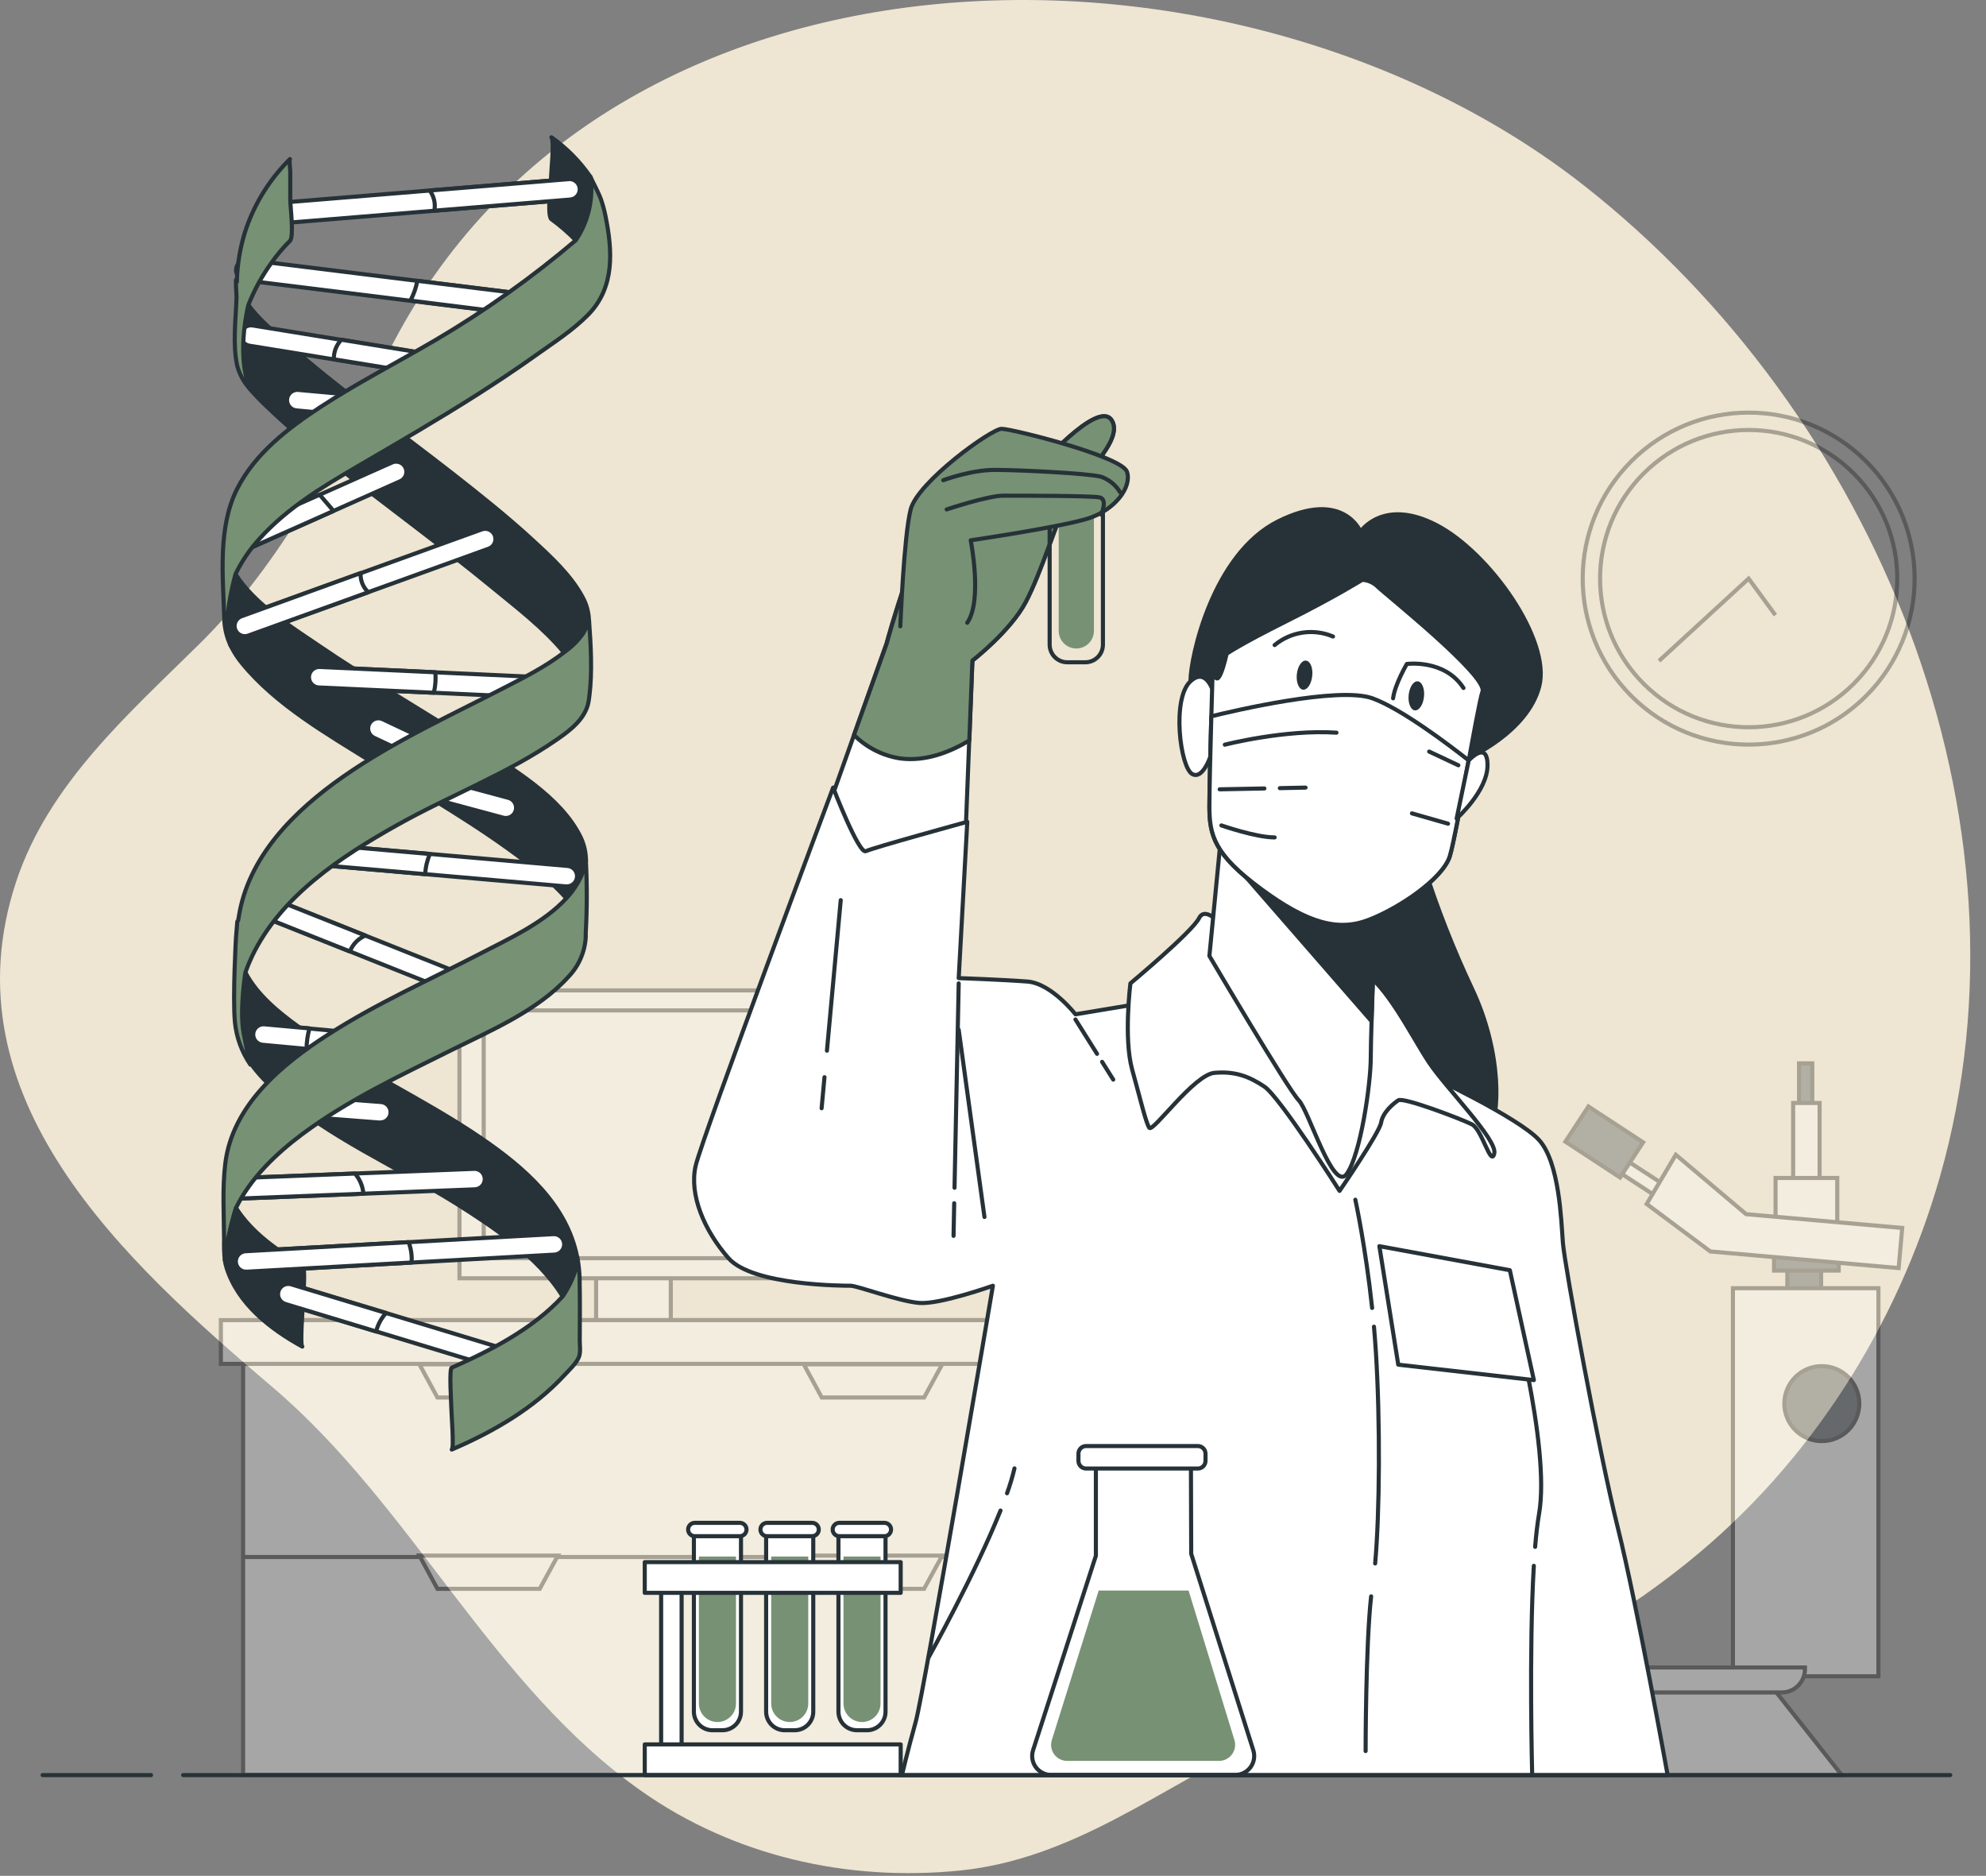 <?xml version="1.0" encoding="UTF-8"?> <svg xmlns="http://www.w3.org/2000/svg" width="485" height="458" viewBox="0 0 485 458" fill="none"><rect x="0" y="0" width="485" height="458" fill="#808080" stroke="none"/> <path d="M386.895 45.348C302.265 -21.152 148.305 -20.082 94.875 85.978C82.125 111.288 69.185 136.978 48.785 157.138C31.455 174.258 11.915 191.308 3.985 215.138C-13.625 268.138 30.725 308.218 66.625 338.748C100.715 367.748 119.995 411.428 156.525 437.218C179.105 453.168 206.945 459.448 234.255 456.718C262.255 453.928 283.255 436.548 307.945 424.918C326.665 416.088 346.395 413.988 365.825 407.918C382.435 402.698 398.745 392.268 412.305 381.328C441.945 357.408 463.305 323.838 473.745 287.328C498.795 199.348 458.035 101.258 386.895 45.348Z" fill="#EEE5D2"></path> <g opacity="0.3"> <path d="M455.699 169.93C471.527 154.102 471.527 128.44 455.699 112.612C439.871 96.784 414.209 96.784 398.381 112.612C382.553 128.44 382.553 154.102 398.381 169.93C414.209 185.758 439.871 185.758 455.699 169.93Z" stroke="black" stroke-miterlimit="10"></path> <path d="M452.701 166.932C466.873 152.76 466.873 129.782 452.701 115.61C438.529 101.438 415.551 101.438 401.379 115.61C387.207 129.782 387.207 152.76 401.379 166.932C415.551 181.104 438.529 181.104 452.701 166.932Z" stroke="black" stroke-miterlimit="10"></path> <path d="M433.565 150.198L427.035 141.268L405.146 161.368" stroke="black" stroke-miterlimit="10"></path> </g> <g opacity="0.3"> <path d="M163.815 268.938H145.575V324.548H163.815V268.938Z" fill="white" stroke="black" stroke-miterlimit="10"></path> <path d="M197.175 241.808H112.205V312.098H197.175V241.808Z" fill="white" stroke="black" stroke-miterlimit="10"></path> <path d="M191.265 246.698H118.125V307.198H191.265V246.698Z" fill="white" stroke="black" stroke-miterlimit="10"></path> <path d="M339.445 322.318H59.365V433.368H339.445V322.318Z" fill="white" stroke="black" stroke-miterlimit="10"></path> <path d="M59.275 380.148H338.195" stroke="black" stroke-miterlimit="10"></path> <path d="M339.435 322.318H252.335V433.368H339.435V322.318Z" fill="white" stroke="black" stroke-miterlimit="10"></path> <path d="M344.865 322.318H53.935V332.998H344.865V322.318Z" fill="white" stroke="black" stroke-miterlimit="10"></path> <path d="M196.285 333.098L200.685 341.208H225.675L230.095 333.098H196.285Z" fill="white" stroke="black" stroke-miterlimit="10"></path> <path d="M196.285 379.808L200.685 387.918H225.675L230.095 379.808H196.285Z" fill="white" stroke="black" stroke-miterlimit="10"></path> <path d="M102.425 333.098L106.825 341.208H131.815L136.235 333.098H102.425Z" fill="white" stroke="black" stroke-miterlimit="10"></path> <path d="M102.425 379.808L106.825 387.918H131.815L136.235 379.808H102.425Z" fill="white" stroke="black" stroke-miterlimit="10"></path> </g> <g opacity="0.3"> <path d="M436.485 317.398H444.735V308.068H436.485V317.398Z" fill="#263238" stroke="black" stroke-miterlimit="10"></path> <path d="M433.245 310.219H449.035V304.479H433.245V310.219Z" fill="#263238" stroke="black" stroke-miterlimit="10"></path> <path d="M423.195 409.278H458.725V314.528H423.195V409.278Z" fill="white" stroke="black" stroke-miterlimit="10"></path> <path d="M444.905 351.848C449.959 351.848 454.055 347.752 454.055 342.698C454.055 337.645 449.959 333.548 444.905 333.548C439.852 333.548 435.755 337.645 435.755 342.698C435.755 347.752 439.852 351.848 444.905 351.848Z" fill="#263238" stroke="black" stroke-miterlimit="10"></path> <path d="M370.295 433.398L386.585 412.948H433.605L449.775 433.398H370.295Z" fill="white" stroke="black" stroke-miterlimit="10"></path> <path d="M435.125 413.219H370.725C369.222 413.219 367.779 412.621 366.716 411.558C365.653 410.494 365.055 409.052 365.055 407.548V407.118H440.785V407.548C440.785 409.051 440.189 410.491 439.128 411.554C438.067 412.617 436.627 413.216 435.125 413.219Z" fill="white" stroke="black" stroke-miterlimit="10"></path> <path d="M393.765 285.131L408.033 294.428L409.894 291.571L395.626 282.274L393.765 285.131Z" fill="white" stroke="black" stroke-miterlimit="10"></path> <path d="M382.289 278.748L395.636 287.487L401.257 278.903L387.91 270.163L382.289 278.748Z" fill="#263238" stroke="black" stroke-width="1.004" stroke-miterlimit="10"></path> <path d="M439.345 270.028H442.575V259.618H439.345V270.028Z" fill="#263238" stroke="black" stroke-miterlimit="10"></path> <path d="M437.905 289.758H444.365V269.298H437.905V289.758Z" fill="white" stroke="black" stroke-miterlimit="10"></path> <path d="M433.605 299.448H448.675V287.608H433.605V299.448Z" fill="white" stroke="black" stroke-miterlimit="10"></path> <path d="M409.246 281.938L426.415 296.448L464.535 299.809L463.665 309.608L417.676 305.548L402.135 293.958L409.246 281.938Z" fill="white" stroke="black" stroke-miterlimit="10"></path> </g> <path d="M203.095 194.818L216.515 157.078C216.515 157.078 224.055 128.988 231.605 120.178C239.155 111.368 253.455 114.308 253.455 114.308C253.455 114.308 268.125 97.538 271.455 102.568C274.785 107.598 263.065 117.248 260.545 122.278C258.025 127.308 254.245 139.918 250.455 147.018C246.665 154.118 237.455 161.278 237.455 161.278L235.785 204.038L205.595 215.788L203.095 194.818Z" fill="white" stroke="#263238" stroke-linecap="round" stroke-linejoin="round"></path> <path d="M253.455 114.308C253.455 114.308 239.195 111.378 231.645 120.178C224.095 128.978 216.555 157.078 216.555 157.078L208.555 179.448C211.62 182.512 215.582 184.519 219.865 185.178C226.145 186.008 232.205 183.508 236.715 180.788L237.475 161.278C237.475 161.278 246.705 154.148 250.475 147.018C254.245 139.888 258.025 127.308 260.535 122.278C263.045 117.248 274.795 107.598 271.445 102.568C268.095 97.538 253.455 114.308 253.455 114.308Z" fill="#779174" stroke="#263238" stroke-linecap="round" stroke-linejoin="round"></path> <path d="M256.345 118.088H269.345V157.398C269.345 157.963 269.234 158.522 269.018 159.044C268.802 159.565 268.485 160.039 268.086 160.439C267.687 160.838 267.213 161.155 266.691 161.371C266.169 161.587 265.61 161.698 265.045 161.698H260.635C260.071 161.698 259.512 161.587 258.99 161.371C258.468 161.155 257.994 160.838 257.595 160.439C257.196 160.039 256.879 159.565 256.663 159.044C256.447 158.522 256.335 157.963 256.335 157.398V118.088H256.345Z" stroke="#263238" stroke-linecap="round" stroke-linejoin="round"></path> <path d="M262.845 158.328C262.281 158.328 261.722 158.217 261.2 158.001C260.678 157.785 260.204 157.468 259.805 157.069C259.406 156.669 259.089 156.195 258.873 155.674C258.657 155.152 258.545 154.593 258.545 154.028V122.348H267.145V154.028C267.145 154.593 267.034 155.152 266.818 155.674C266.602 156.195 266.285 156.669 265.886 157.069C265.487 157.468 265.013 157.785 264.491 158.001C263.969 158.217 263.41 158.328 262.845 158.328Z" fill="#779174"></path> <path d="M219.865 152.918C219.865 152.918 220.705 131.118 222.385 124.408C224.065 117.698 242.095 104.698 244.605 104.698C247.115 104.698 273.955 111.408 275.215 115.178C276.475 118.948 272.275 124.408 265.995 126.498C259.715 128.588 237.055 131.918 237.055 131.918C237.055 131.918 239.995 146.598 236.215 152.048" fill="#779174"></path> <path d="M219.865 152.918C219.865 152.918 220.705 131.118 222.385 124.408C224.065 117.698 242.095 104.698 244.605 104.698C247.115 104.698 273.955 111.408 275.215 115.178C276.475 118.948 272.275 124.408 265.995 126.498C259.715 128.588 237.055 131.918 237.055 131.918C237.055 131.918 239.995 146.598 236.215 152.048" stroke="#263238" stroke-linecap="round" stroke-linejoin="round"></path> <path d="M268.926 125.628C268.926 125.628 270.606 121.858 268.506 121.438C266.406 121.018 248.796 121.018 245.026 121.018C241.256 121.018 231.186 124.378 231.186 124.378" stroke="#263238" stroke-linecap="round" stroke-linejoin="round"></path> <path d="M273.535 120.178C272.482 118.425 270.852 117.093 268.925 116.408C265.995 115.568 248.795 114.728 242.925 114.728C237.055 114.728 230.345 117.248 230.345 117.248" stroke="#263238" stroke-linecap="round" stroke-linejoin="round"></path> <path d="M347.755 211.588C350.99 221.76 354.899 231.705 359.455 241.358C367.005 257.298 366.165 272.808 363.645 276.168C361.125 279.528 352.325 280.358 352.325 280.358C352.325 280.358 330.105 269.458 325.495 258.128C320.885 246.798 327.165 216.618 333.875 214.128C338.338 212.551 343.023 211.694 347.755 211.588Z" fill="#263238" stroke="#263238" stroke-linecap="round" stroke-linejoin="round"></path> <path d="M280.245 244.718L262.635 247.648C262.635 247.648 256.765 240.098 250.895 239.648C245.025 239.198 234.125 238.808 234.125 238.808L236.215 200.648C236.215 200.648 213.155 206.978 211.455 207.818C209.755 208.658 203.455 192.298 203.455 192.298C203.455 192.298 171.585 277.418 169.905 284.548C168.225 291.678 172.005 300.478 177.905 307.188C183.805 313.898 206.025 313.918 207.705 313.918C209.385 313.918 219.445 317.698 224.475 318.118C229.505 318.538 242.475 313.918 242.475 313.918C242.475 313.918 225.705 412.918 223.615 420.428C221.525 427.938 220.255 433.428 220.255 433.428H407.255C407.255 433.428 399.705 391.498 395.095 373.048C390.485 354.598 382.095 308.898 381.675 303.448C381.255 297.998 380.835 283.738 375.805 278.288C370.775 272.838 348.595 262.328 347.335 261.918C346.075 261.508 302.455 242.618 302.455 242.618L280.245 244.718Z" fill="white" stroke="#263238" stroke-linecap="round" stroke-linejoin="round"></path> <path d="M233.025 293.778L232.865 301.738" stroke="#263238" stroke-linecap="round" stroke-linejoin="round"></path> <path d="M234.125 240.098L233.105 289.998" stroke="#263238" stroke-linecap="round" stroke-linejoin="round"></path> <path d="M234.125 251.428L240.415 297.128" stroke="#263238" stroke-linecap="round" stroke-linejoin="round"></path> <path d="M201.346 262.998L200.646 270.588" stroke="#263238" stroke-linecap="round" stroke-linejoin="round"></path> <path d="M205.316 219.778L201.946 256.528" stroke="#263238" stroke-linecap="round" stroke-linejoin="round"></path> <path d="M269.146 259.258L271.866 263.588" stroke="#263238" stroke-linecap="round" stroke-linejoin="round"></path> <path d="M262.635 248.908L267.906 257.298" stroke="#263238" stroke-linecap="round" stroke-linejoin="round"></path> <path d="M334.845 389.758C333.495 401.758 333.495 427.528 333.495 427.528" stroke="#263238" stroke-linecap="round" stroke-linejoin="round"></path> <path d="M335.535 323.918C335.715 325.988 335.885 328.098 336.015 330.248C337.085 347.428 336.935 369.248 335.825 381.728" stroke="#263238" stroke-linecap="round" stroke-linejoin="round"></path> <path d="M330.985 292.918C330.985 292.918 333.475 304.278 335.085 319.338" stroke="#263238" stroke-linecap="round" stroke-linejoin="round"></path> <path d="M374.575 382.298C373.355 402.918 374.175 433.398 374.175 433.398" stroke="#263238" stroke-linecap="round" stroke-linejoin="round"></path> <path d="M368.305 315.158C368.305 315.158 378.785 352.898 375.845 369.668C375.465 371.868 375.145 374.588 374.895 377.668" stroke="#263238" stroke-linecap="round" stroke-linejoin="round"></path> <path d="M245.926 364.588C246.652 362.599 247.26 360.569 247.746 358.508" stroke="#263238" stroke-linecap="round" stroke-linejoin="round"></path> <path d="M226.755 404.698C226.755 404.698 238.125 384.338 244.335 368.808" stroke="#263238" stroke-linecap="round" stroke-linejoin="round"></path> <path d="M299.115 226.688C299.115 226.688 294.505 220.818 292.825 224.168C291.145 227.518 276.055 240.098 276.055 240.098C276.055 240.098 274.375 253.518 276.475 261.098C278.575 268.678 279.825 274.098 280.665 275.358C281.505 276.618 291.565 262.358 296.595 261.938C301.625 261.518 304.985 262.778 308.755 265.288C312.525 267.798 327.135 290.758 327.135 290.758C327.135 290.758 336.855 276.608 337.275 274.098C337.695 271.588 340.205 269.488 341.465 268.648C342.725 267.808 356.975 273.258 359.465 274.518C361.955 275.778 364.075 284.998 364.915 281.648C365.755 278.298 353.175 265.708 348.985 259.418C344.795 253.128 338.505 240.128 332.215 236.778C325.925 233.428 299.115 226.688 299.115 226.688Z" fill="white" stroke="#263238" stroke-linecap="round" stroke-linejoin="round"></path> <path d="M298.275 203.208L295.345 233.398C295.345 233.398 314.625 266.098 317.145 268.618C319.665 271.138 325.535 291.258 328.885 286.618C332.235 281.978 334.755 264.808 334.755 258.098C334.755 251.388 336.015 219.948 336.015 219.948C336.015 219.948 318.015 218.268 311.695 214.498C305.375 210.728 298.275 203.208 298.275 203.208Z" fill="white" stroke="#263238" stroke-linecap="round" stroke-linejoin="round"></path> <path d="M298.276 203.208L297.926 206.848L334.926 249.318C335.276 237.648 335.986 219.978 335.986 219.978C335.986 219.978 317.986 218.298 311.666 214.528C305.346 210.758 298.276 203.208 298.276 203.208Z" fill="#263238" stroke="#263238" stroke-linecap="round" stroke-linejoin="round"></path> <path d="M336.855 304.258L341.465 333.188L374.585 336.958L368.715 310.128L336.855 304.258Z" fill="white" stroke="#263238" stroke-linecap="round" stroke-linejoin="round"></path> <path d="M332.245 129.828C332.245 129.828 328.045 119.348 312.115 127.308C296.185 135.268 290.725 160.438 290.725 166.308C290.725 172.178 288.635 178.918 292.455 178.918C296.275 178.918 300.845 168.008 303.775 163.818C306.705 159.628 330.195 148.728 335.225 149.148C340.255 149.568 357.865 171.788 357.865 171.788L358.285 185.208C358.285 185.208 372.965 178.918 375.895 167.598C378.825 156.278 363.735 134.888 350.735 128.178C337.735 121.468 332.245 129.828 332.245 129.828Z" fill="#263238" stroke="#263238" stroke-linecap="round" stroke-linejoin="round"></path> <path d="M297.015 171.338C297.015 171.338 295.345 162.108 290.725 166.338C286.105 170.568 288.215 187.338 291.145 188.978C294.075 190.618 296.145 183.108 296.145 183.108L297.015 171.338Z" fill="white" stroke="#263238" stroke-linecap="round" stroke-linejoin="round"></path> <path d="M296.185 162.108C296.185 162.108 295.345 189.788 295.345 196.918C295.345 204.048 296.595 208.658 307.925 217.038C319.255 225.418 326.785 227.528 334.335 224.588C341.885 221.648 352.335 214.528 354.045 209.078C355.755 203.628 360.755 172.598 362.045 168.818C363.335 165.038 338.115 144.918 336.455 143.248C335.443 142.245 334.098 141.647 332.675 141.568C332.675 141.568 325.975 145.758 314.235 151.628C302.495 157.498 299.555 159.628 299.555 159.628C299.555 159.628 297.015 171.338 296.185 162.108Z" fill="white" stroke="#263238" stroke-linecap="round" stroke-linejoin="round"></path> <path d="M320.456 165.028C320.256 167.028 319.256 168.488 318.216 168.388C317.176 168.288 316.496 166.608 316.696 164.648C316.896 162.688 317.896 161.188 318.936 161.288C319.976 161.388 320.686 163.068 320.456 165.028Z" fill="#263238"></path> <path d="M347.755 170.078C347.555 172.078 346.555 173.538 345.525 173.438C344.495 173.338 343.805 171.658 344.005 169.698C344.205 167.738 345.195 166.238 346.235 166.348C347.275 166.458 347.955 168.118 347.755 170.078Z" fill="#263238"></path> <path d="M311.275 157.498C313.234 155.879 315.599 154.827 318.113 154.459C320.627 154.09 323.195 154.419 325.535 155.408" stroke="#263238" stroke-linecap="round" stroke-linejoin="round"></path> <path d="M357.396 167.978C352.786 160.858 343.566 162.108 343.566 162.108C343.566 162.108 340.626 167.108 340.206 170.498" stroke="#263238" stroke-linecap="round" stroke-linejoin="round"></path> <path d="M335.175 170.498C326.875 167.498 300.925 173.628 295.815 174.888C295.585 183.148 295.345 193.048 295.345 196.888C295.345 204.008 296.595 208.628 307.925 217.008C319.255 225.388 326.785 227.498 334.335 224.558C341.885 221.618 352.335 214.498 354.045 209.048C354.965 206.048 356.905 195.328 358.665 185.648C353.645 181.718 342.215 173.058 335.175 170.498Z" fill="white" stroke="#263238" stroke-linecap="round" stroke-linejoin="round"></path> <path d="M299.115 181.818C299.115 181.818 313.795 178.048 326.375 178.888" stroke="#263238" stroke-linecap="round" stroke-linejoin="round"></path> <path d="M312.545 192.428L318.825 192.298" stroke="#263238" stroke-linecap="round" stroke-linejoin="round"></path> <path d="M297.855 192.718L308.775 192.508" stroke="#263238" stroke-linecap="round" stroke-linejoin="round"></path> <path d="M353.625 201.108L344.815 198.588" stroke="#263238" stroke-linecap="round" stroke-linejoin="round"></path> <path d="M349.015 183.498L356.145 186.848" stroke="#263238" stroke-linecap="round" stroke-linejoin="round"></path> <path d="M298.275 201.528C298.275 201.528 306.665 204.458 311.275 204.458" stroke="#263238" stroke-linecap="round" stroke-linejoin="round"></path> <path d="M358.665 185.678C358.665 185.678 363.265 180.558 363.265 186.848C363.265 193.138 355.725 199.848 355.725 199.848L358.665 185.678Z" fill="white" stroke="#263238" stroke-linecap="round" stroke-linejoin="round"></path> <path d="M117.455 244.858C117.137 244.857 116.821 244.796 116.525 244.678L64.165 223.818C63.549 223.573 63.055 223.093 62.792 222.483C62.53 221.874 62.52 221.185 62.765 220.568C63.011 219.952 63.491 219.458 64.1 219.195C64.71 218.933 65.399 218.923 66.015 219.168L118.365 240.038C118.903 240.254 119.35 240.65 119.628 241.159C119.906 241.668 119.998 242.257 119.89 242.827C119.781 243.396 119.478 243.91 119.032 244.281C118.586 244.652 118.025 244.856 117.445 244.858H117.455Z" fill="white" stroke="#263238" stroke-linecap="round" stroke-linejoin="round"></path> <path d="M66.015 219.168C65.399 218.923 64.71 218.933 64.1 219.195C63.491 219.458 63.011 219.952 62.765 220.568C62.52 221.185 62.53 221.874 62.792 222.483C63.055 223.093 63.549 223.573 64.165 223.818L85.455 232.298C85.792 231.432 86.299 230.642 86.947 229.976C87.594 229.309 88.369 228.78 89.225 228.418L66.015 219.168Z" fill="white" stroke="#263238" stroke-linecap="round" stroke-linejoin="round"></path> <path d="M140.605 58.668C143.663 54.128 144.947 48.623 144.215 43.198C141.627 39.431 138.39 36.153 134.655 33.518C135.425 34.078 134.555 42.328 134.555 43.518C134.555 44.898 133.555 52.678 134.655 53.518C136.785 55.059 138.776 56.782 140.605 58.668Z" fill="#263238" stroke="#263238" stroke-linecap="round" stroke-linejoin="round"></path> <path d="M141.755 204.328C136.875 194.378 124.755 187.488 115.875 181.688C103.255 173.458 90.125 166.018 77.685 157.518C71.245 153.118 62.115 147.518 57.515 140.168C57.515 140.168 54.725 149.878 55.755 155.018C55.925 155.868 56.115 156.738 56.305 157.578C57.078 159.178 58.045 160.676 59.185 162.038C67.525 172.198 79.985 179.268 90.975 186.138C103.675 194.068 116.835 201.498 128.705 210.658C132.189 213.213 135.406 216.115 138.305 219.318C139.803 217.725 141.036 215.902 141.955 213.918C142.328 212.964 142.632 211.985 142.865 210.988C142.945 210.728 143.015 210.518 143.085 210.348C143.155 210.178 143.085 209.828 143.085 209.578C143.008 207.755 142.556 205.968 141.755 204.328Z" fill="#263238" stroke="#263238" stroke-linecap="round" stroke-linejoin="round"></path> <path d="M138.315 216.408H138.095L77.015 211.098C76.687 211.07 76.368 210.977 76.075 210.826C75.783 210.674 75.523 210.466 75.311 210.214C75.098 209.962 74.938 209.671 74.838 209.356C74.739 209.042 74.702 208.712 74.73 208.383C74.759 208.055 74.851 207.736 75.003 207.443C75.155 207.15 75.363 206.891 75.615 206.679C75.867 206.466 76.158 206.306 76.472 206.206C76.787 206.107 77.117 206.07 77.445 206.098L138.525 211.418C139.188 211.446 139.813 211.736 140.262 212.225C140.712 212.713 140.948 213.36 140.92 214.023C140.893 214.686 140.602 215.311 140.114 215.76C139.625 216.21 138.978 216.446 138.315 216.418V216.408Z" fill="white" stroke="#263238" stroke-linecap="round" stroke-linejoin="round"></path> <path d="M77.455 206.098C76.792 206.041 76.134 206.25 75.625 206.679C75.115 207.107 74.797 207.72 74.74 208.383C74.683 209.046 74.892 209.705 75.321 210.214C75.749 210.723 76.362 211.041 77.025 211.098L103.845 213.428C103.919 211.732 104.305 210.064 104.985 208.508L77.455 206.098Z" fill="white" stroke="#263238" stroke-linecap="round" stroke-linejoin="round"></path> <path d="M123.515 199.718C123.296 199.718 123.077 199.688 122.865 199.628L103.135 194.318C102.495 194.146 101.949 193.726 101.618 193.151C101.287 192.577 101.198 191.894 101.37 191.253C101.543 190.613 101.963 190.067 102.537 189.736C103.112 189.405 103.795 189.316 104.435 189.488L124.165 194.798C124.756 194.951 125.271 195.315 125.612 195.821C125.953 196.327 126.097 196.941 126.017 197.546C125.937 198.151 125.638 198.706 125.178 199.106C124.717 199.506 124.126 199.724 123.515 199.718Z" fill="white" stroke="#263238" stroke-linecap="round" stroke-linejoin="round"></path> <path d="M106.065 186.818C105.695 186.818 105.33 186.736 104.995 186.578L91.335 180.128C90.736 179.845 90.274 179.334 90.051 178.71C89.828 178.085 89.862 177.398 90.145 176.798C90.429 176.199 90.939 175.737 91.564 175.514C92.188 175.291 92.876 175.325 93.475 175.608L107.135 182.058C107.649 182.301 108.064 182.712 108.313 183.222C108.562 183.733 108.63 184.313 108.506 184.867C108.381 185.421 108.071 185.916 107.628 186.271C107.184 186.626 106.633 186.819 106.065 186.818Z" fill="white" stroke="#263238" stroke-linecap="round" stroke-linejoin="round"></path> <path d="M137.395 316.528C137.395 316.528 140.965 311.468 140.965 307.158C140.96 307.105 140.96 307.052 140.965 306.998C138.465 294.148 128.145 285.128 117.345 277.778C103.035 268.038 87.055 260.948 73.015 250.778C68.015 247.178 62.825 242.958 59.915 237.418C59.815 237.248 59.725 237.068 59.635 236.888C59.108 235.742 58.664 234.558 58.305 233.348C58.115 232.758 58.145 232.098 57.965 231.518C57.875 231.258 57.805 232.518 57.745 234.408C57.685 236.298 57.665 238.638 57.655 240.868C57.535 244.868 57.375 248.948 58.165 252.748C59.305 258.238 63.285 262.698 67.375 266.318C80.285 277.748 96.815 284.778 111.375 293.838C120.125 299.358 131.455 306.788 137.395 316.528Z" fill="#263238" stroke="#263238" stroke-linecap="round" stroke-linejoin="round"></path> <path d="M92.785 274.068H92.596L77.796 272.918C77.467 272.893 77.147 272.803 76.854 272.653C76.56 272.504 76.299 272.298 76.085 272.048C75.653 271.543 75.439 270.886 75.49 270.223C75.542 269.56 75.855 268.945 76.361 268.513C76.866 268.08 77.522 267.867 78.186 267.918L92.975 269.058C93.304 269.071 93.626 269.148 93.925 269.285C94.224 269.422 94.492 269.617 94.715 269.858C94.939 270.099 95.112 270.381 95.227 270.689C95.341 270.997 95.393 271.325 95.38 271.653C95.368 271.982 95.291 272.304 95.154 272.603C95.017 272.901 94.822 273.17 94.581 273.393C94.34 273.617 94.058 273.79 93.749 273.904C93.441 274.018 93.114 274.071 92.785 274.058V274.068Z" fill="white" stroke="#263238" stroke-linecap="round" stroke-linejoin="round"></path> <path d="M84.825 256.998H84.585L64.105 255.098C63.442 255.037 62.831 254.715 62.405 254.203C61.979 253.691 61.774 253.031 61.835 252.368C61.896 251.705 62.218 251.094 62.73 250.668C63.242 250.242 63.902 250.037 64.565 250.098L85.045 251.998C85.708 252.027 86.333 252.319 86.781 252.808C87.229 253.298 87.465 253.945 87.435 254.608C87.406 255.271 87.115 255.896 86.625 256.344C86.136 256.792 85.488 257.027 84.825 256.998Z" fill="white" stroke="#263238" stroke-linecap="round" stroke-linejoin="round"></path> <path d="M143.805 150.978C143.674 149.1 143.124 147.276 142.195 145.638C139.315 140.358 134.565 135.988 130.195 131.968C123.975 126.238 117.355 120.968 110.695 115.748C97.065 105.088 82.845 95.068 69.865 83.608C66.745 80.918 63.185 77.918 60.625 74.428C60.625 74.428 57.805 85.428 60.545 93.668C60.685 94.078 60.805 94.468 60.915 94.858C62.294 96.448 63.756 97.963 65.295 99.398C70.099 103.987 75.136 108.326 80.385 112.398C93.645 122.938 107.385 132.848 120.475 143.608C126.155 148.288 132.775 153.318 137.735 159.328C137.895 159.218 138.045 159.098 138.195 158.978C139.831 157.782 141.259 156.326 142.425 154.668C142.83 153.966 143.187 153.238 143.495 152.488C143.601 152.256 143.725 152.032 143.865 151.818L143.805 150.978Z" fill="#263238" stroke="#263238" stroke-linecap="round" stroke-linejoin="round"></path> <path d="M58.265 134.838C57.696 134.833 57.145 134.632 56.704 134.271C56.264 133.909 55.96 133.408 55.843 132.85C55.727 132.293 55.804 131.712 56.063 131.204C56.321 130.696 56.746 130.292 57.265 130.058L95.585 112.988C95.889 112.83 96.222 112.736 96.564 112.712C96.906 112.687 97.249 112.734 97.572 112.848C97.895 112.961 98.191 113.141 98.442 113.374C98.693 113.607 98.894 113.889 99.031 114.203C99.168 114.517 99.24 114.856 99.241 115.198C99.242 115.541 99.172 115.88 99.037 116.195C98.901 116.509 98.702 116.793 98.453 117.027C98.203 117.262 97.908 117.443 97.585 117.558L59.285 134.628C58.962 134.765 58.616 134.836 58.265 134.838Z" fill="white" stroke="#263238" stroke-linecap="round" stroke-linejoin="round"></path> <path d="M78.055 120.788L57.245 130.058C56.726 130.292 56.301 130.696 56.043 131.204C55.784 131.712 55.707 132.293 55.824 132.85C55.94 133.408 56.244 133.909 56.684 134.271C57.125 134.632 57.675 134.833 58.245 134.838C58.589 134.834 58.929 134.762 59.245 134.628L81.455 124.738L78.055 120.788Z" fill="white" stroke="#263238" stroke-linecap="round" stroke-linejoin="round"></path> <path d="M135.655 170.498H135.535L77.875 167.848C77.212 167.818 76.589 167.525 76.141 167.035C75.694 166.544 75.46 165.896 75.49 165.233C75.521 164.57 75.814 163.947 76.304 163.499C76.794 163.052 77.442 162.818 78.105 162.848L135.765 165.508C136.428 165.523 137.059 165.8 137.517 166.279C137.976 166.759 138.225 167.4 138.21 168.063C138.196 168.726 137.918 169.356 137.439 169.815C136.96 170.274 136.318 170.523 135.655 170.508V170.498Z" fill="white" stroke="#263238" stroke-linecap="round" stroke-linejoin="round"></path> <path d="M75.455 165.228C75.439 165.557 75.488 165.885 75.599 166.194C75.71 166.504 75.881 166.789 76.102 167.032C76.323 167.275 76.59 167.473 76.887 167.613C77.185 167.753 77.507 167.833 77.835 167.848L105.945 169.138C106.338 167.502 106.463 165.814 106.315 164.138L78.065 162.838C77.737 162.823 77.409 162.874 77.1 162.986C76.791 163.098 76.507 163.27 76.265 163.492C76.022 163.714 75.826 163.982 75.687 164.279C75.548 164.577 75.469 164.9 75.455 165.228Z" fill="white" stroke="#263238" stroke-linecap="round" stroke-linejoin="round"></path> <path d="M143.865 151.778C143.725 151.992 143.601 152.216 143.495 152.448C143.187 153.198 142.83 153.926 142.425 154.628C141.259 156.286 139.831 157.742 138.195 158.938C138.045 159.058 137.895 159.178 137.735 159.288C133.325 162.708 128.225 165.288 123.285 167.838C109.935 174.728 96.185 180.978 83.825 189.608C71.925 197.918 60.525 209.138 58.265 224.128C58.035 225.678 57.965 224.128 57.895 225.718L57.625 228.918C57.625 228.918 56.815 243.208 57.355 249.408C57.703 253.176 59.004 256.793 61.135 259.918C61.135 259.918 60.595 258.028 59.515 252.368C58.435 246.708 59.925 237.428 59.925 237.428C60.395 236.087 60.935 234.772 61.545 233.488C68.545 218.838 83.215 209.158 96.905 201.488C109.705 194.278 123.905 188.938 135.985 180.568C139.305 178.278 143.075 175.418 143.755 171.178C143.825 170.738 143.885 170.288 143.945 169.838C144.655 164.098 144.295 157.488 143.865 151.778Z" fill="#779174" stroke="#263238" stroke-linecap="round" stroke-linejoin="round"></path> <path d="M57.886 292.658C57.222 292.671 56.581 292.421 56.103 291.961C55.625 291.502 55.349 290.871 55.336 290.208C55.322 289.545 55.573 288.904 56.032 288.426C56.492 287.948 57.122 287.671 57.785 287.658L115.785 285.378C116.114 285.365 116.441 285.417 116.75 285.53C117.058 285.644 117.341 285.817 117.583 286.04C117.824 286.263 118.019 286.531 118.157 286.829C118.295 287.127 118.372 287.45 118.385 287.778C118.399 288.107 118.347 288.434 118.233 288.743C118.12 289.051 117.947 289.334 117.724 289.575C117.501 289.817 117.233 290.012 116.935 290.15C116.636 290.287 116.314 290.365 115.985 290.378L57.986 292.658H57.886Z" fill="white" stroke="#263238" stroke-linecap="round" stroke-linejoin="round"></path> <path d="M86.695 286.528L57.785 287.658C57.122 287.672 56.492 287.948 56.032 288.426C55.573 288.904 55.322 289.545 55.336 290.208C55.349 290.871 55.625 291.502 56.103 291.961C56.581 292.421 57.222 292.672 57.886 292.658H57.986L88.755 291.448C88.595 289.635 87.875 287.915 86.695 286.528Z" fill="white" stroke="#263238" stroke-linecap="round" stroke-linejoin="round"></path> <path d="M143.085 210.298C143.015 210.468 142.945 210.678 142.865 210.938C142.632 211.935 142.328 212.914 141.955 213.868C141.04 215.87 139.808 217.71 138.305 219.318C132.885 225.258 124.195 229.248 117.715 232.608C105.125 239.148 92.085 244.898 80.115 252.608C68.765 259.888 56.705 269.898 55.005 284.178C54.285 290.178 54.685 296.518 54.725 302.578C54.67 304.264 54.727 305.951 54.895 307.628C55.453 303.323 56.369 299.071 57.635 294.918C61.145 287.668 67.505 281.608 73.795 276.918C84.935 268.608 97.665 262.648 110.055 256.478C119.835 251.608 131.295 246.778 138.775 238.528C141.32 235.902 142.835 232.449 143.045 228.798C143.045 228.438 143.045 228.088 143.045 227.728C143.368 221.923 143.382 216.105 143.085 210.298Z" fill="#779174" stroke="#263238" stroke-linecap="round" stroke-linejoin="round"></path> <path d="M55.325 309.528C58.086 318.338 66.055 324.528 73.826 328.778C73.236 328.458 73.925 319.778 73.925 318.778C73.925 317.778 74.775 309.298 73.826 308.778C68.135 305.688 61.456 300.978 57.636 294.918C56.372 299.058 55.455 303.296 54.895 307.588C54.981 308.246 55.125 308.895 55.325 309.528Z" fill="#263238" stroke="#263238" stroke-linecap="round" stroke-linejoin="round"></path> <path d="M72.355 100.198L83.115 101.198C83.133 99.507 83.375 97.826 83.835 96.198L72.835 95.198C72.507 95.168 72.176 95.203 71.861 95.301C71.546 95.398 71.254 95.557 71 95.768C70.747 95.979 70.537 96.237 70.384 96.529C70.23 96.821 70.135 97.14 70.105 97.468C70.075 97.797 70.11 98.128 70.208 98.442C70.305 98.757 70.464 99.05 70.675 99.303C70.886 99.557 71.144 99.766 71.436 99.92C71.728 100.074 72.047 100.168 72.375 100.198H72.355Z" fill="white" stroke="#263238" stroke-linecap="round" stroke-linejoin="round"></path> <path d="M136.795 77.918H136.455L59.855 68.438C59.527 68.398 59.21 68.294 58.922 68.131C58.634 67.969 58.381 67.751 58.177 67.49C57.973 67.23 57.823 66.932 57.734 66.613C57.645 66.294 57.62 65.962 57.66 65.633C57.7 65.305 57.805 64.988 57.967 64.7C58.13 64.412 58.348 64.159 58.608 63.955C58.869 63.751 59.167 63.6 59.486 63.512C59.804 63.423 60.137 63.398 60.465 63.438L137.095 72.918C137.424 72.938 137.745 73.022 138.041 73.166C138.336 73.31 138.601 73.51 138.819 73.757C139.037 74.003 139.205 74.289 139.312 74.6C139.42 74.911 139.465 75.24 139.445 75.568C139.426 75.897 139.342 76.218 139.198 76.513C139.054 76.809 138.853 77.074 138.607 77.292C138.361 77.51 138.074 77.678 137.764 77.785C137.453 77.893 137.124 77.938 136.795 77.918Z" fill="white" stroke="#263238" stroke-linecap="round" stroke-linejoin="round"></path> <path d="M137.095 72.918L101.915 68.558C101.61 70.247 101.04 71.878 100.225 73.388L136.455 77.918H136.765C137.094 77.938 137.423 77.893 137.733 77.785C138.044 77.678 138.331 77.51 138.577 77.292C138.823 77.074 139.024 76.809 139.168 76.514C139.311 76.218 139.396 75.897 139.415 75.568C139.435 75.24 139.39 74.911 139.282 74.6C139.175 74.289 139.007 74.003 138.789 73.757C138.571 73.511 138.306 73.31 138.011 73.166C137.715 73.022 137.394 72.938 137.065 72.918H137.095Z" fill="white" stroke="#263238" stroke-linecap="round" stroke-linejoin="round"></path> <path d="M65.085 54.798C64.422 54.825 63.776 54.587 63.288 54.137C62.801 53.687 62.512 53.061 62.485 52.398C62.459 51.735 62.697 51.089 63.147 50.601C63.597 50.114 64.222 49.825 64.885 49.798L138.885 43.728C139.548 43.674 140.206 43.885 140.713 44.316C141.22 44.746 141.536 45.36 141.59 46.023C141.645 46.686 141.434 47.344 141.003 47.851C140.573 48.358 139.958 48.674 139.295 48.728L65.295 54.798H65.085Z" fill="white" stroke="#263238" stroke-linecap="round" stroke-linejoin="round"></path> <path d="M138.865 43.738L104.945 46.518C105.462 47.217 105.828 48.014 106.023 48.861C106.217 49.707 106.235 50.585 106.075 51.438L139.275 48.718C139.604 48.691 139.923 48.6 140.216 48.45C140.509 48.299 140.77 48.092 140.983 47.841C141.196 47.59 141.358 47.299 141.458 46.986C141.559 46.672 141.597 46.342 141.57 46.013C141.543 45.685 141.452 45.365 141.302 45.072C141.151 44.779 140.944 44.519 140.693 44.306C140.442 44.093 140.151 43.931 139.838 43.83C139.524 43.729 139.194 43.691 138.865 43.718V43.738Z" fill="white" stroke="#263238" stroke-linecap="round" stroke-linejoin="round"></path> <path d="M107.965 91.978C107.829 91.993 107.692 91.993 107.555 91.978L60.895 84.398C60.24 84.292 59.654 83.93 59.266 83.392C58.878 82.854 58.719 82.183 58.825 81.528C58.931 80.873 59.294 80.287 59.832 79.899C60.37 79.511 61.04 79.352 61.695 79.458L108.365 87.048C109.028 87.101 109.643 87.415 110.075 87.922C110.506 88.428 110.718 89.085 110.665 89.748C110.612 90.411 110.298 91.026 109.792 91.457C109.285 91.889 108.628 92.101 107.965 92.048V91.978Z" fill="white" stroke="#263238" stroke-linecap="round" stroke-linejoin="round"></path> <path d="M108.365 87.008L83.365 82.948C82.754 83.579 82.277 84.326 81.962 85.146C81.647 85.966 81.502 86.841 81.535 87.718L107.535 91.938C107.672 91.953 107.809 91.953 107.945 91.938C108.608 91.991 109.265 91.779 109.772 91.347C110.278 90.916 110.592 90.301 110.645 89.638C110.698 88.975 110.486 88.318 110.055 87.812C109.623 87.305 109.008 86.991 108.345 86.938L108.365 87.008Z" fill="white" stroke="#263238" stroke-linecap="round" stroke-linejoin="round"></path> <path d="M66.345 64.088C67.665 62.209 69.151 60.452 70.785 58.838C71.855 57.838 70.885 50.378 70.885 48.838C70.885 46.478 70.885 44.128 70.885 41.768C70.885 41.318 70.575 39.068 70.815 38.838C66.072 43.526 62.448 49.224 60.215 55.508C58.737 59.791 57.937 64.279 57.845 68.808C57.555 67.398 57.535 68.638 57.765 72.538C57.595 77.978 56.765 84.188 57.955 89.408C58.516 91.434 59.544 93.301 60.955 94.858C60.845 94.468 60.725 94.078 60.585 93.668C57.845 85.438 60.665 74.428 60.665 74.428C62.117 70.757 64.025 67.283 66.345 64.088Z" fill="#779174" stroke="#263238" stroke-linecap="round" stroke-linejoin="round"></path> <path d="M59.785 155.328C59.198 155.328 58.629 155.12 58.179 154.742C57.73 154.363 57.427 153.839 57.326 153.26C57.224 152.681 57.33 152.085 57.624 151.576C57.919 151.068 58.383 150.679 58.935 150.478L117.735 129.228C118.349 129.032 119.016 129.081 119.594 129.365C120.173 129.648 120.62 130.144 120.842 130.749C121.064 131.354 121.044 132.022 120.786 132.612C120.527 133.203 120.051 133.671 119.455 133.918L60.655 155.158C60.377 155.265 60.083 155.322 59.785 155.328Z" fill="white" stroke="#263238" stroke-linecap="round" stroke-linejoin="round"></path> <path d="M88.065 139.918L58.935 150.478C58.383 150.679 57.919 151.067 57.624 151.576C57.33 152.085 57.224 152.681 57.326 153.26C57.427 153.839 57.73 154.363 58.179 154.742C58.629 155.12 59.198 155.328 59.785 155.328C60.075 155.326 60.362 155.276 60.635 155.178L89.945 144.588C89.307 143.997 88.807 143.271 88.482 142.464C88.157 141.656 88.015 140.787 88.065 139.918Z" fill="white" stroke="#263238" stroke-linecap="round" stroke-linejoin="round"></path> <path d="M129.205 336.288C128.958 336.285 128.712 336.248 128.475 336.178L69.675 318.348C69.04 318.156 68.507 317.719 68.194 317.134C67.881 316.549 67.813 315.863 68.005 315.228C68.198 314.593 68.634 314.06 69.219 313.747C69.805 313.434 70.49 313.366 71.125 313.558L129.925 331.388C130.505 331.557 131.003 331.93 131.329 332.438C131.655 332.946 131.787 333.555 131.699 334.152C131.611 334.749 131.31 335.294 130.852 335.687C130.394 336.08 129.809 336.293 129.205 336.288Z" fill="white" stroke="#263238" stroke-linecap="round" stroke-linejoin="round"></path> <path d="M94.275 320.578L71.125 313.578C70.49 313.386 69.805 313.454 69.219 313.767C68.634 314.08 68.198 314.613 68.005 315.248C67.813 315.883 67.881 316.569 68.194 317.154C68.507 317.739 69.04 318.176 69.675 318.368L91.855 325.088C92.272 323.406 93.105 321.856 94.275 320.578Z" fill="white" stroke="#263238" stroke-linecap="round" stroke-linejoin="round"></path> <path d="M60.155 310.488C59.492 310.506 58.85 310.259 58.369 309.802C57.888 309.345 57.608 308.716 57.59 308.053C57.573 307.39 57.82 306.748 58.277 306.267C58.733 305.786 59.362 305.506 60.025 305.488L135.135 301.318C135.798 301.281 136.449 301.509 136.944 301.952C137.439 302.394 137.738 303.015 137.775 303.678C137.813 304.341 137.585 304.992 137.142 305.487C136.7 305.982 136.078 306.281 135.415 306.318L60.295 310.498L60.155 310.488Z" fill="white" stroke="#263238" stroke-linecap="round" stroke-linejoin="round"></path> <path d="M99.785 303.278L60.025 305.488C59.362 305.506 58.733 305.786 58.277 306.267C57.82 306.748 57.573 307.39 57.59 308.053C57.608 308.716 57.888 309.345 58.369 309.802C58.85 310.259 59.492 310.506 60.155 310.488H60.295L100.515 308.248C100.637 306.558 100.388 304.862 99.785 303.278Z" fill="white" stroke="#263238" stroke-linecap="round" stroke-linejoin="round"></path> <path d="M64.105 255.088L74.855 256.088C74.88 254.398 75.122 252.717 75.575 251.088L64.575 250.088C63.912 250.027 63.252 250.232 62.74 250.658C62.228 251.083 61.906 251.695 61.845 252.358C61.784 253.021 61.989 253.681 62.415 254.193C62.841 254.705 63.452 255.027 64.115 255.088H64.105Z" fill="white" stroke="#263238" stroke-linecap="round" stroke-linejoin="round"></path> <path d="M141.545 312.428C141.545 312.018 141.545 311.608 141.495 311.198V311.058C141.409 309.692 141.239 308.333 140.985 306.988C140.98 307.041 140.98 307.095 140.985 307.148C140.985 311.458 137.415 316.518 137.415 316.518C130.235 324.408 119.455 329.918 110.325 333.918C109.635 334.218 110.225 342.918 110.225 343.918C110.225 344.918 110.925 353.658 110.325 353.918C120.405 349.588 130.265 343.918 137.785 335.798C138.925 334.558 140.785 332.878 141.405 331.258C141.845 330.088 141.565 328.408 141.575 327.168C141.615 322.228 141.645 317.318 141.545 312.428Z" fill="#779174" stroke="#263238" stroke-linecap="round" stroke-linejoin="round"></path> <path d="M147.845 52.638C147.576 51.32 147.222 50.021 146.785 48.748C146.115 46.838 144.495 43.968 144.215 43.198C144.947 48.623 143.663 54.128 140.605 58.668C129.96 67.712 118.558 75.825 106.525 82.918C97.125 88.448 87.395 93.408 78.265 99.368C70.345 104.538 62.265 110.728 57.905 119.368C53.135 128.808 54.465 140.828 54.765 150.998C54.81 153.275 55.335 155.518 56.305 157.578C56.115 156.738 55.925 155.868 55.755 155.018C54.755 149.878 57.515 140.168 57.515 140.168C59.069 136.96 61.091 134.001 63.515 131.388C70.135 124.078 78.805 118.818 87.255 113.898C97.095 108.158 106.965 102.448 116.575 96.328C121.375 93.268 126.115 90.118 130.745 86.818C135.095 83.718 139.895 80.648 143.655 76.818C150.175 70.168 149.595 61.198 147.845 52.638Z" fill="#779174" stroke="#263238" stroke-linecap="round" stroke-linejoin="round"></path> <path d="M166.455 385.898H161.455V429.398H166.455V385.898Z" fill="white" stroke="#263238" stroke-linecap="round" stroke-linejoin="round"></path> <path d="M169.455 373.398H180.955V417.918C180.955 419.12 180.478 420.272 179.629 421.122C178.779 421.971 177.627 422.448 176.425 422.448H173.975C172.776 422.446 171.626 421.967 170.779 421.118C169.931 420.269 169.455 419.118 169.455 417.918V373.398Z" fill="white" stroke="#263238" stroke-linecap="round" stroke-linejoin="round"></path> <path d="M170.675 380.038V415.918C170.675 416.513 170.793 417.101 171.02 417.65C171.248 418.199 171.582 418.698 172.003 419.118C172.423 419.538 172.923 419.871 173.472 420.097C174.022 420.324 174.611 420.44 175.205 420.438C175.8 420.44 176.389 420.324 176.938 420.097C177.488 419.871 177.987 419.538 178.408 419.118C178.829 418.698 179.162 418.199 179.39 417.65C179.618 417.101 179.735 416.513 179.735 415.918V380.038H170.675Z" fill="#779174"></path> <path d="M180.675 375.068H169.675C169.243 375.068 168.829 374.897 168.523 374.591C168.217 374.285 168.045 373.871 168.045 373.438C168.045 373.006 168.217 372.591 168.523 372.286C168.829 371.98 169.243 371.808 169.675 371.808H180.675C181.108 371.808 181.522 371.98 181.828 372.286C182.134 372.591 182.305 373.006 182.305 373.438C182.305 373.871 182.134 374.285 181.828 374.591C181.522 374.897 181.108 375.068 180.675 375.068Z" fill="white" stroke="#263238" stroke-linecap="round" stroke-linejoin="round"></path> <path d="M187.105 373.398H198.605V417.918C198.605 419.12 198.128 420.272 197.278 421.122C196.429 421.971 195.277 422.448 194.075 422.448H191.625C190.424 422.448 189.272 421.971 188.422 421.122C187.572 420.272 187.095 419.12 187.095 417.918V373.398H187.105Z" fill="white" stroke="#263238" stroke-linecap="round" stroke-linejoin="round"></path> <path d="M188.335 380.038V415.918C188.335 417.117 188.812 418.267 189.659 419.114C190.507 419.962 191.657 420.438 192.855 420.438C193.45 420.44 194.039 420.324 194.588 420.097C195.138 419.871 195.637 419.538 196.058 419.118C196.479 418.698 196.813 418.199 197.04 417.65C197.268 417.101 197.385 416.513 197.385 415.918V380.038H188.335Z" fill="#779174"></path> <path d="M198.325 375.068H187.325C187.112 375.068 186.9 375.026 186.703 374.944C186.506 374.862 186.327 374.742 186.176 374.59C186.026 374.439 185.907 374.259 185.826 374.061C185.745 373.864 185.704 373.652 185.705 373.438C185.704 373.225 185.745 373.013 185.826 372.815C185.907 372.618 186.026 372.438 186.176 372.286C186.327 372.135 186.506 372.015 186.703 371.933C186.9 371.851 187.112 371.808 187.325 371.808H198.325C198.758 371.808 199.172 371.98 199.478 372.286C199.784 372.591 199.955 373.006 199.955 373.438C199.955 373.871 199.784 374.285 199.478 374.591C199.172 374.897 198.758 375.068 198.325 375.068Z" fill="white" stroke="#263238" stroke-linecap="round" stroke-linejoin="round"></path> <path d="M204.755 373.398H216.255V417.918C216.255 419.12 215.778 420.272 214.929 421.122C214.079 421.971 212.927 422.448 211.725 422.448H209.275C208.076 422.446 206.926 421.967 206.079 421.118C205.231 420.269 204.755 419.118 204.755 417.918V373.398Z" fill="white" stroke="#263238" stroke-linecap="round" stroke-linejoin="round"></path> <path d="M205.985 380.038V415.918C205.985 417.117 206.462 418.267 207.309 419.114C208.157 419.962 209.307 420.438 210.505 420.438C211.1 420.44 211.689 420.324 212.238 420.097C212.788 419.871 213.287 419.538 213.708 419.118C214.129 418.698 214.463 418.199 214.69 417.65C214.918 417.101 215.035 416.513 215.035 415.918V380.038H205.985Z" fill="#779174"></path> <path d="M215.975 375.068H204.975C204.543 375.068 204.128 374.897 203.823 374.591C203.517 374.285 203.345 373.871 203.345 373.438C203.345 373.006 203.517 372.591 203.823 372.286C204.128 371.98 204.543 371.808 204.975 371.808H215.975C216.408 371.808 216.822 371.98 217.128 372.286C217.433 372.591 217.605 373.006 217.605 373.438C217.605 373.871 217.433 374.285 217.128 374.591C216.822 374.897 216.408 375.068 215.975 375.068Z" fill="white" stroke="#263238" stroke-linecap="round" stroke-linejoin="round"></path> <path d="M219.955 381.398H157.455V388.898H219.955V381.398Z" fill="white" stroke="#263238" stroke-linecap="round" stroke-linejoin="round"></path> <path d="M219.955 425.898H157.455V433.398H219.955V425.898Z" fill="white" stroke="#263238" stroke-linecap="round" stroke-linejoin="round"></path> <path d="M290.905 379.368L290.835 357.178H267.625V379.838L252.275 427.358C252.059 428.049 252.008 428.781 252.127 429.496C252.246 430.21 252.531 430.886 252.959 431.47C253.387 432.054 253.947 432.529 254.592 432.857C255.238 433.185 255.951 433.357 256.675 433.358H301.675C302.399 433.357 303.113 433.185 303.759 432.857C304.404 432.529 304.964 432.054 305.392 431.47C305.82 430.886 306.105 430.21 306.224 429.496C306.343 428.781 306.292 428.049 306.075 427.358L290.905 379.368Z" fill="white" stroke="#263238" stroke-linecap="round" stroke-linejoin="round"></path> <path d="M290.265 388.338H268.315L256.885 424.768C256.691 425.351 256.636 425.972 256.726 426.58C256.815 427.188 257.046 427.767 257.401 428.269C257.755 428.771 258.222 429.183 258.765 429.471C259.308 429.759 259.911 429.916 260.525 429.928H297.785C298.4 429.916 299.003 429.759 299.546 429.47C300.089 429.182 300.557 428.771 300.912 428.269C301.267 427.767 301.499 427.189 301.59 426.581C301.681 425.973 301.628 425.352 301.435 424.768L290.265 388.338Z" fill="#779174"></path> <path d="M292.525 353.058H265.235C264.202 353.058 263.365 353.896 263.365 354.928V356.678C263.365 357.711 264.202 358.548 265.235 358.548H292.525C293.558 358.548 294.395 357.711 294.395 356.678V354.928C294.395 353.896 293.558 353.058 292.525 353.058Z" fill="white" stroke="#263238" stroke-linecap="round" stroke-linejoin="round"></path> <path d="M44.725 433.398H476.265" stroke="#263238" stroke-linecap="round" stroke-linejoin="round"></path> <path d="M10.405 433.398H36.885" stroke="#263238" stroke-linecap="round" stroke-linejoin="round"></path> </svg> 
